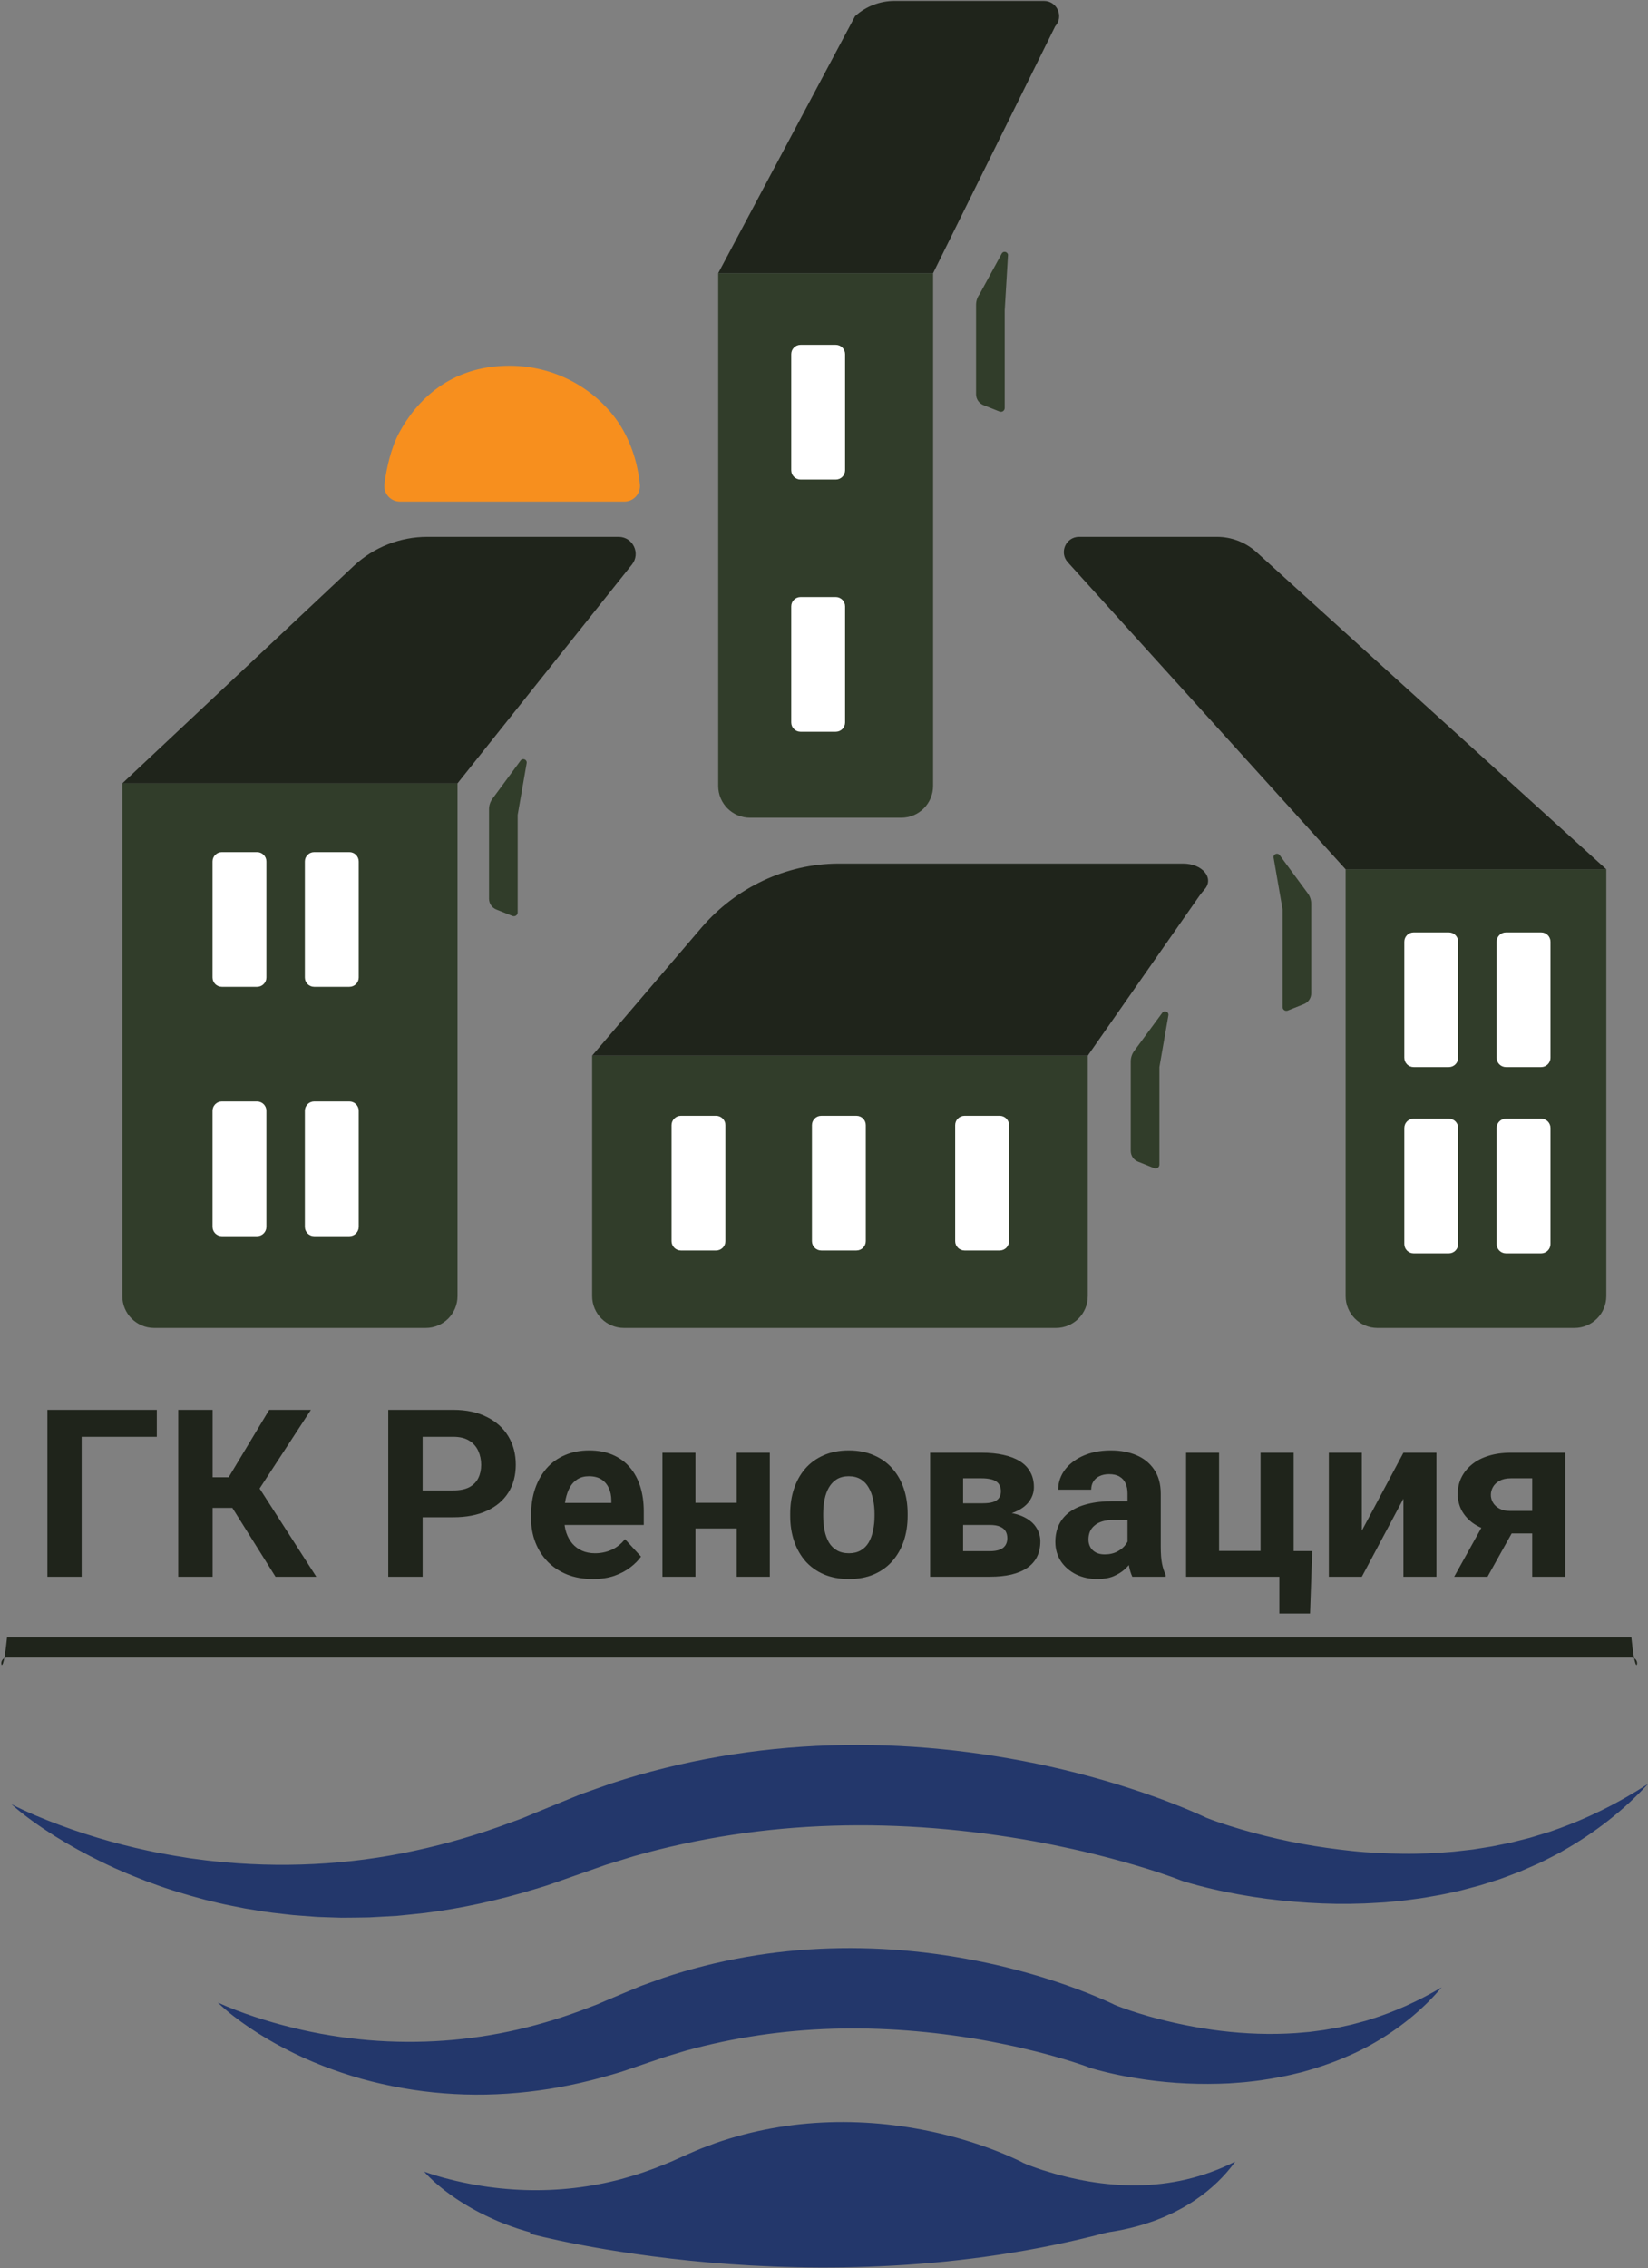 <?xml version="1.0" encoding="UTF-8"?> <svg xmlns="http://www.w3.org/2000/svg" width="1203" height="1655" viewBox="0 0 1203 1655" fill="none"><rect x="0" y="0" width="1203" height="1655" fill="#808080" stroke="none"/> <path d="M8.333 1316.45C19.93 1322.35 31.853 1327.29 43.897 1331.75C55.921 1336.24 68.12 1340.11 80.364 1343.55C83.444 1344.36 86.485 1345.25 89.576 1346L98.81 1348.28C101.892 1349.01 104.998 1349.65 108.082 1350.35C109.628 1350.67 111.162 1351.04 112.713 1351.33L117.373 1352.21C120.482 1352.77 123.564 1353.41 126.673 1353.92L135.99 1355.44C139.081 1356 142.218 1356.31 145.326 1356.73C148.445 1357.11 151.536 1357.6 154.662 1357.88C204.5 1363.27 254.457 1360.85 302.542 1350.41C326.589 1345.25 350.189 1338.28 373.184 1329.65C376.061 1328.59 378.961 1327.59 381.817 1326.47L390.332 1322.92L407.986 1315.67L417.416 1311.83C420.573 1310.59 423.677 1309.19 426.893 1308.11L446.105 1301.32C497.745 1284.37 551.872 1275.19 605.965 1273.51C660.093 1271.77 714.12 1277.35 766.573 1288.99C792.813 1294.88 818.653 1302.27 844.04 1311.43C847.213 1312.57 850.386 1313.72 853.546 1314.96C856.706 1316.16 859.853 1317.43 863.013 1318.69C866.173 1319.99 869.32 1321.28 872.506 1322.68C874.08 1323.35 875.693 1324.07 877.306 1324.8L879.8 1325.93L880.106 1326.08C880.2 1326.12 880.173 1326.12 880.213 1326.13L880.266 1326.19C880.333 1326.21 880.28 1326.2 880.173 1326.15L879.906 1326.05C879.76 1326.01 879.813 1326.04 879.92 1326.08L880.386 1326.25C882.893 1327.24 885.706 1328.29 888.52 1329.25C891.32 1330.24 894.213 1331.17 897.093 1332.09C902.866 1333.91 908.733 1335.63 914.64 1337.23C926.466 1340.39 938.466 1343.19 950.586 1345.4C962.706 1347.63 974.92 1349.27 987.2 1350.6C999.48 1351.91 1011.81 1352.37 1024.17 1352.59C1036.55 1352.76 1048.89 1352.11 1061.25 1351.05C1064.33 1350.75 1067.4 1350.36 1070.49 1350.01L1075.12 1349.48L1079.72 1348.76L1088.93 1347.28L1098.09 1345.43L1102.68 1344.51C1104.21 1344.16 1105.71 1343.75 1107.23 1343.37L1116.33 1341.07C1119.35 1340.24 1122.31 1339.23 1125.32 1338.35C1128.33 1337.43 1131.39 1336.6 1134.31 1335.47C1158.11 1327.19 1181.13 1315.83 1203 1301.63C1185.39 1320.83 1164.28 1337.23 1141.04 1350.37C1138.19 1352.12 1135.19 1353.56 1132.21 1355.11C1129.24 1356.63 1126.25 1358.16 1123.23 1359.59L1114.01 1363.64C1112.47 1364.29 1110.93 1365 1109.39 1365.64L1104.68 1367.43C1101.53 1368.63 1098.39 1369.84 1095.21 1370.97L1085.59 1374.04L1080.75 1375.56L1075.87 1376.87C1072.61 1377.73 1069.35 1378.65 1066.07 1379.47L1056.17 1381.64C1052.87 1382.4 1049.55 1382.95 1046.21 1383.52C1042.88 1384.07 1039.55 1384.75 1036.2 1385.19L1026.13 1386.53C1022.77 1387 1019.41 1387.25 1016.04 1387.57L1010.97 1388.03C1009.29 1388.16 1007.6 1388.23 1005.92 1388.33C1002.53 1388.51 999.146 1388.75 995.773 1388.87L985.613 1389.12C972.066 1389.32 958.52 1388.73 945.013 1387.61C931.506 1386.47 918.026 1384.77 904.626 1382.32C897.933 1381.09 891.226 1379.79 884.546 1378.2C881.2 1377.4 877.853 1376.6 874.48 1375.69C871.106 1374.81 867.773 1373.88 864.173 1372.77L863.48 1372.56L862.92 1372.36L862.093 1372.07L860.226 1371.33L858.253 1370.6L854.08 1369.08C851.266 1368.07 848.36 1367.11 845.466 1366.13C839.653 1364.23 833.76 1362.41 827.826 1360.67C815.973 1357.17 803.96 1354.07 791.893 1351.17C785.84 1349.79 779.8 1348.4 773.706 1347.17C767.653 1345.83 761.533 1344.75 755.44 1343.56C706.6 1334.73 657.026 1330.6 607.804 1332.13C558.582 1333.65 509.766 1341 462.565 1354.4L444.98 1359.83C442.02 1360.64 439.17 1361.79 436.262 1362.77L427.573 1365.81L408.99 1372.33L399.385 1375.67C396.162 1376.73 392.888 1377.65 389.642 1378.65C363.677 1386.55 337.05 1392.45 310.109 1395.81C303.354 1396.53 296.609 1397.25 289.865 1397.89L269.566 1399.01C262.786 1399.09 256.025 1399.27 249.266 1399.25C245.885 1399.17 242.504 1399.07 239.128 1398.93L234.066 1398.76L231.537 1398.67L229.01 1398.48L218.916 1397.72L213.877 1397.33C212.198 1397.17 210.525 1396.96 208.85 1396.77C202.156 1396 195.466 1395.35 188.837 1394.13L178.894 1392.52L169.021 1390.55C165.733 1389.89 162.448 1389.25 159.194 1388.44C155.934 1387.67 152.681 1386.89 149.437 1386.08C136.517 1382.6 123.701 1378.89 111.232 1374.21L106.549 1372.51C104.993 1371.93 103.457 1371.29 101.912 1370.68C98.83 1369.44 95.738 1368.25 92.682 1366.96L83.573 1362.99C80.549 1361.64 77.584 1360.16 74.594 1358.75C62.684 1353.01 51.125 1346.63 39.981 1339.67C28.898 1332.61 18.074 1325.15 8.333 1316.45Z" fill="#23376B"></path> <path d="M159 1461.17C167.907 1465.24 176.96 1468.61 186.088 1471.63C195.191 1474.67 204.392 1477.24 213.589 1479.52C222.807 1481.76 232.04 1483.68 241.311 1485.15C250.556 1486.69 259.832 1487.8 269.08 1488.6C306.1 1491.69 342.809 1488.99 378.045 1480.85C395.663 1476.77 412.928 1471.41 429.748 1464.87C431.853 1464.07 433.973 1463.31 436.064 1462.47L442.293 1459.79C446.485 1457.97 450.359 1456.36 455.377 1454.27L462.523 1451.31C464.915 1450.33 467.268 1449.25 469.705 1448.41L484.276 1443.17C523.449 1430.05 564.595 1422.95 605.657 1421.67C646.747 1420.35 687.707 1424.71 727.387 1433.76C747.24 1438.35 766.76 1444.09 785.96 1451.21C790.76 1452.96 795.533 1454.89 800.32 1456.88C802.72 1457.88 805.093 1458.89 807.52 1459.97L811.2 1461.64L813.12 1462.55L813.36 1462.67C813.427 1462.69 813.373 1462.68 813.387 1462.69V1462.71C813.413 1462.72 813.347 1462.69 813.213 1462.64L812.88 1462.52C812.707 1462.47 812.733 1462.48 812.813 1462.51L813.133 1462.64C814.867 1463.37 816.907 1464.16 818.947 1464.89C820.973 1465.64 823.067 1466.36 825.16 1467.05C829.373 1468.45 833.653 1469.79 837.973 1471.03C872.64 1480.83 909.227 1485.88 945.733 1483.47C948.013 1483.31 950.28 1483.08 952.573 1482.89L956 1482.59L959.413 1482.15L966.253 1481.24L973.053 1480.07L976.48 1479.49C977.613 1479.27 978.733 1479 979.853 1478.76L986.653 1477.25C988.907 1476.71 991.12 1476.01 993.387 1475.44C995.627 1474.83 997.92 1474.29 1000.12 1473.52C1017.99 1467.95 1035.45 1460.08 1052.33 1450.09C1039.71 1465.08 1024.16 1477.99 1006.85 1488.41C989.56 1498.95 970.347 1506.48 950.547 1511.89C945.573 1513.09 940.573 1514.37 935.533 1515.28C933.013 1515.75 930.493 1516.31 927.947 1516.68L920.333 1517.87C917.787 1518.28 915.227 1518.51 912.667 1518.81L908.84 1519.23C907.547 1519.36 906.28 1519.44 904.987 1519.55C902.427 1519.72 899.853 1519.96 897.293 1520.11L889.573 1520.4C869 1520.96 848.387 1519.56 827.96 1516.12C822.853 1515.25 817.733 1514.32 812.627 1513.16C810.053 1512.59 807.507 1512 804.907 1511.33C802.307 1510.69 799.747 1510 796.92 1509.16L796.373 1508.99L795.893 1508.83L795.133 1508.56L794.12 1508.16L793.733 1508.01L793.56 1507.95L792.147 1507.44L789.093 1506.39C787.04 1505.68 784.893 1505 782.773 1504.32C778.48 1502.97 774.133 1501.69 769.747 1500.45C761 1497.97 752.107 1495.79 743.187 1493.72C738.72 1492.75 734.253 1491.76 729.747 1490.89C725.28 1489.93 720.76 1489.17 716.267 1488.33C680.2 1482.08 643.68 1479.17 607.496 1480.29C571.305 1481.41 535.472 1486.68 500.736 1496.25L487.792 1500.13C485.609 1500.72 483.512 1501.53 481.369 1502.24L474.965 1504.41L460.952 1509.2L453.632 1511.67C451.176 1512.45 448.68 1513.13 446.207 1513.87C426.416 1519.68 406.124 1523.96 385.613 1526.25C365.113 1528.59 344.423 1529 323.984 1527.39C303.54 1525.83 283.375 1522.16 263.855 1516.8C244.375 1511.24 225.515 1504 207.821 1494.72C198.956 1490.15 190.393 1485.05 182.171 1479.53C174.005 1473.93 166.051 1468.03 159 1461.17Z" fill="#23376B"></path> <path d="M309.667 1584.57C315.883 1586.79 322.067 1588.6 328.277 1590.16C334.459 1591.76 340.664 1593.04 346.816 1594.16C359.141 1596.37 371.416 1597.57 383.497 1597.97C407.695 1598.69 431.171 1595.92 453.549 1589.96C464.736 1586.95 475.667 1583.21 486.311 1578.76C487.644 1578.21 488.987 1577.69 490.309 1577.12L494.253 1575.32C496.923 1574.09 499.272 1573.04 502.769 1571.53C506.013 1570.16 509.229 1568.68 512.516 1567.4L522.446 1563.69C549.154 1554.4 577.317 1549.39 605.35 1548.51C633.409 1547.6 661.306 1550.72 688.213 1557.2C701.666 1560.47 714.88 1564.57 727.88 1569.67C731.133 1570.91 734.36 1572.29 737.613 1573.72C739.253 1574.44 740.866 1575.16 742.546 1575.95L745.08 1577.16L746.44 1577.83L746.613 1577.91C746.653 1577.93 746.586 1577.91 746.573 1577.91L746.493 1577.88C746.507 1577.89 746.413 1577.87 746.253 1577.8L745.853 1577.65C745.653 1577.59 745.667 1577.6 745.72 1577.61L745.893 1577.71C746.853 1578.16 748.12 1578.71 749.373 1579.2C750.613 1579.72 751.933 1580.2 753.24 1580.69C755.88 1581.65 758.573 1582.61 761.293 1583.49C805.293 1597.43 854.28 1601.11 901.667 1577.23C894.013 1588 884.04 1597.4 872.667 1605.13C871.267 1606.16 869.787 1607.03 868.333 1607.95C866.867 1608.87 865.373 1609.76 863.867 1610.63L859.28 1613.07C858.506 1613.47 857.747 1613.89 856.96 1614.28L854.6 1615.39C853.027 1616.12 851.44 1616.87 849.84 1617.57L844.973 1619.51C844.146 1619.83 843.333 1620.17 842.52 1620.47L840.027 1621.31L835.027 1622.97C828.32 1624.99 821.453 1626.68 814.52 1627.88C812.787 1628.21 811.053 1628.44 809.307 1628.71C807.56 1628.97 805.813 1629.21 804.067 1629.39C802.32 1629.57 800.56 1629.8 798.813 1629.95L793.546 1630.33C779.48 1631.16 765.347 1630.61 751.293 1628.59C747.773 1628.07 744.24 1627.52 740.693 1626.8C738.92 1626.44 737.147 1626.07 735.333 1625.64C733.52 1625.23 731.733 1624.79 729.667 1624.21L729.28 1624.09C729.24 1624.09 729.16 1624.07 728.867 1623.96L728.173 1623.72L727.293 1623.39L726.987 1623.25L726.88 1623.23L726.027 1622.96L724.12 1622.36C722.813 1621.96 721.427 1621.56 720.067 1621.16C717.307 1620.37 714.507 1619.64 711.667 1618.91C706.013 1617.44 700.253 1616.17 694.48 1614.95C688.706 1613.77 682.893 1612.72 677.08 1611.77C653.786 1608.11 630.342 1606.43 607.189 1607.13C584.028 1607.84 561.177 1611.01 538.906 1616.77L530.602 1619.11C527.828 1619.88 525.115 1620.84 522.356 1621.68L512.913 1624.72L507.878 1626.33C506.189 1626.84 504.472 1627.28 502.771 1627.75C489.155 1631.48 475.196 1634.13 461.116 1635.35C432.971 1637.92 404.457 1634.72 378.269 1626.2C371.736 1624 365.308 1621.63 359.108 1618.75C352.903 1615.91 346.831 1612.89 341.047 1609.37C335.228 1605.95 329.661 1602.15 324.361 1598.07C319.113 1593.92 314.025 1589.59 309.667 1584.57Z" fill="#23376B"></path> <path d="M89.305 571.573H333.98V945.693C333.98 958.507 323.585 968.907 310.764 968.907H112.521C99.7 968.907 89.305 958.507 89.305 945.693V571.573Z" fill="#313D2A"></path> <path d="M524.281 199.333H681.12V573.453C681.12 586.28 670.733 596.667 657.907 596.667H547.497C534.676 596.667 524.281 586.28 524.281 573.453V199.333Z" fill="#313D2A"></path> <path d="M432.268 770.24H794.053V945.693C794.053 958.507 783.653 968.907 770.84 968.907H455.482C442.661 968.907 432.268 958.507 432.268 945.693V770.24Z" fill="#313D2A"></path> <path d="M982.267 634.307H1172.56V945.693C1172.56 958.507 1162.17 968.907 1149.35 968.907H1005.48C992.653 968.907 982.267 958.507 982.267 945.693V634.307Z" fill="#313D2A"></path> <path d="M982.266 634.307L779.453 410.253C773 403.133 778.066 391.72 787.68 391.72H888.333C898.986 391.72 909.253 395.693 917.16 402.84L1172.56 634.307" fill="#1F241B"></path> <path d="M681.12 199.333L770.253 19.2C776.707 12.067 771.64 0.667 762.027 0.667H653.013C642.36 0.667 632.082 4.627 624.185 11.787L524.281 199.333" fill="#1F241B"></path> <path d="M333.98 571.573L461.28 411.973C467.818 403.813 462.017 391.72 451.569 391.72H311.924C292.019 391.72 272.857 399.293 258.316 412.88L89.305 571.573" fill="#1F241B"></path> <path d="M794.053 770.24L875.293 654C876.613 652.106 878.146 650.36 879.613 648.573C886.173 640.56 877.813 630.133 863.586 630.133H612.756C612.464 630.133 612.172 630.133 611.88 630.133C573.546 630.333 537.288 647.613 512.249 676.64L432.268 770.24" fill="#1F241B"></path> <path d="M114.473 1028.7V1048.36H59.606V1150.48H34.598V1028.7H114.473ZM155.205 1028.7V1150.48H130.113V1028.7H155.205ZM226.967 1028.7L180.296 1100.21H149.601L146.423 1077.88H166.914L196.522 1028.7H226.967ZM201.122 1150.48L166.998 1096.03L184.395 1078.13L230.898 1150.48H201.122ZM330.846 1107.07H299.816V1087.5H330.846C335.641 1087.5 339.544 1086.72 342.555 1085.16C345.566 1083.54 347.769 1081.31 349.163 1078.47C350.557 1075.62 351.254 1072.42 351.254 1068.85C351.254 1065.23 350.557 1061.85 349.163 1058.73C347.769 1055.61 345.566 1053.1 342.555 1051.2C339.544 1049.31 335.641 1048.36 330.846 1048.36H308.514V1150.48H283.423V1028.7H330.846C340.381 1028.7 348.549 1030.43 355.352 1033.89C362.21 1037.29 367.452 1042 371.076 1048.02C374.7 1054.05 376.513 1060.93 376.513 1068.68C376.513 1076.54 374.7 1083.35 371.076 1089.09C367.452 1094.83 362.21 1099.27 355.352 1102.39C348.549 1105.51 340.381 1107.07 330.846 1107.07ZM432.801 1152.15C425.776 1152.15 419.475 1151.04 413.899 1148.81C408.323 1146.52 403.584 1143.37 399.681 1139.36C395.833 1135.34 392.878 1130.69 390.815 1125.39C388.752 1120.04 387.72 1114.35 387.72 1108.33V1104.98C387.72 1098.12 388.696 1091.85 390.648 1086.16C392.599 1080.48 395.387 1075.54 399.011 1071.36C402.692 1067.18 407.152 1063.97 412.394 1061.74C417.635 1059.45 423.545 1058.31 430.125 1058.31C436.537 1058.31 442.225 1059.37 447.187 1061.49C452.15 1063.61 456.304 1066.62 459.649 1070.52C463.051 1074.43 465.616 1079.11 467.344 1084.57C469.073 1089.98 469.937 1096 469.937 1102.64V1112.68H398.008V1096.62H446.267V1094.78C446.267 1091.43 445.654 1088.45 444.427 1085.83C443.256 1083.15 441.472 1081.03 439.074 1079.47C436.677 1077.91 433.61 1077.13 429.874 1077.13C426.696 1077.13 423.964 1077.83 421.678 1079.22C419.391 1080.62 417.523 1082.57 416.074 1085.08C414.68 1087.59 413.62 1090.54 412.895 1093.94C412.226 1097.29 411.892 1100.97 411.892 1104.98V1108.33C411.892 1111.95 412.394 1115.3 413.397 1118.36C414.457 1121.43 415.934 1124.08 417.83 1126.31C419.782 1128.54 422.124 1130.27 424.856 1131.5C427.644 1132.72 430.794 1133.34 434.307 1133.34C438.656 1133.34 442.699 1132.5 446.435 1130.83C450.226 1129.1 453.488 1126.51 456.22 1123.05L467.93 1135.76C466.034 1138.49 463.441 1141.11 460.151 1143.62C456.917 1146.13 453.014 1148.2 448.442 1149.81C443.87 1151.37 438.656 1152.15 432.801 1152.15ZM545.63 1096.53V1115.27H499.629V1096.53H545.63ZM507.658 1059.98V1150.48H483.57V1059.98H507.658ZM561.94 1059.98V1150.48H537.768V1059.98H561.94ZM576.827 1106.15V1104.4C576.827 1097.76 577.775 1091.66 579.671 1086.08C581.567 1080.45 584.327 1075.57 587.951 1071.44C591.576 1067.32 596.036 1064.11 601.333 1061.82C606.63 1059.48 612.708 1058.31 619.567 1058.31C626.425 1058.31 632.531 1059.48 637.883 1061.82C643.236 1064.11 647.725 1067.32 651.349 1071.44C655.029 1075.57 657.817 1080.45 659.713 1086.08C661.609 1091.66 662.557 1097.76 662.557 1104.4V1106.15C662.557 1112.73 661.609 1118.84 659.713 1124.47C657.817 1130.05 655.029 1134.92 651.349 1139.11C647.725 1143.23 643.264 1146.44 637.967 1148.73C632.67 1151.01 626.592 1152.15 619.734 1152.15C612.875 1152.15 606.77 1151.01 601.417 1148.73C596.12 1146.44 591.631 1143.23 587.951 1139.11C584.327 1134.92 581.567 1130.05 579.671 1124.47C577.775 1118.84 576.827 1112.73 576.827 1106.15ZM600.915 1104.4V1106.15C600.915 1109.94 601.25 1113.49 601.919 1116.78C602.588 1120.06 603.647 1122.96 605.097 1125.47C606.603 1127.93 608.554 1129.85 610.952 1131.24C613.349 1132.64 616.277 1133.34 619.734 1133.34C623.079 1133.34 625.951 1132.64 628.349 1131.24C630.746 1129.85 632.67 1127.93 634.12 1125.47C635.569 1122.96 636.629 1120.06 637.298 1116.78C638.023 1113.49 638.385 1109.94 638.385 1106.15V1104.4C638.385 1100.72 638.023 1097.26 637.298 1094.03C636.629 1090.74 635.542 1087.84 634.036 1085.33C632.586 1082.76 630.663 1080.75 628.265 1079.3C625.867 1077.86 622.968 1077.13 619.567 1077.13C616.165 1077.13 613.266 1077.86 610.868 1079.3C608.526 1080.75 606.603 1082.76 605.097 1085.33C603.647 1087.84 602.588 1090.74 601.919 1094.03C601.25 1097.26 600.915 1100.72 600.915 1104.4ZM722.442 1112.68H694.089L693.921 1096.87H717.34C720.463 1096.87 723 1096.56 724.951 1095.95C726.903 1095.28 728.325 1094.3 729.217 1093.02C730.165 1091.68 730.639 1090.07 730.639 1088.17C730.639 1086.5 730.332 1085.08 729.719 1083.91C729.161 1082.68 728.297 1081.67 727.126 1080.89C725.955 1080.11 724.477 1079.56 722.693 1079.22C720.964 1078.83 718.929 1078.64 716.587 1078.64H703.038V1150.48H678.95V1059.98H716.587C722.498 1059.98 727.795 1060.51 732.479 1061.57C737.163 1062.58 741.149 1064.11 744.439 1066.17C747.785 1068.24 750.322 1070.86 752.05 1074.04C753.834 1077.16 754.727 1080.87 754.727 1085.16C754.727 1087.95 754.085 1090.57 752.803 1093.02C751.576 1095.48 749.736 1097.65 747.283 1099.55C744.829 1101.44 741.791 1103 738.166 1104.23C734.598 1105.4 730.471 1106.13 725.788 1106.4L722.442 1112.68ZM722.442 1150.48H688.15L696.43 1131.83H722.442C725.397 1131.83 727.823 1131.47 729.719 1130.74C731.614 1130.02 733.008 1128.96 733.901 1127.56C734.849 1126.11 735.322 1124.39 735.322 1122.38C735.322 1120.43 734.904 1118.73 734.068 1117.28C733.232 1115.83 731.865 1114.71 729.97 1113.93C728.13 1113.09 725.62 1112.68 722.442 1112.68H699.943L700.111 1096.87H725.704L731.559 1103.23C737.915 1103.62 743.157 1104.81 747.283 1106.82C751.409 1108.83 754.448 1111.39 756.399 1114.52C758.407 1117.58 759.41 1120.96 759.41 1124.64C759.41 1128.93 758.602 1132.69 756.985 1135.93C755.368 1139.16 752.97 1141.87 749.792 1144.04C746.669 1146.16 742.822 1147.78 738.25 1148.89C733.678 1149.95 728.408 1150.48 722.442 1150.48ZM823.059 1130.07V1089.76C823.059 1086.86 822.585 1084.38 821.638 1082.32C820.69 1080.2 819.212 1078.55 817.205 1077.38C815.253 1076.21 812.716 1075.62 809.594 1075.62C806.917 1075.62 804.603 1076.1 802.652 1077.05C800.7 1077.94 799.195 1079.25 798.135 1080.98C797.076 1082.65 796.546 1084.63 796.546 1086.92H772.458C772.458 1083.07 773.35 1079.42 775.134 1075.96C776.919 1072.5 779.512 1069.46 782.913 1066.84C786.314 1064.17 790.357 1062.08 795.04 1060.57C799.78 1059.06 805.077 1058.31 810.932 1058.31C817.957 1058.31 824.202 1059.48 829.667 1061.82C835.131 1064.17 839.425 1067.68 842.547 1072.36C845.726 1077.05 847.315 1082.9 847.315 1089.93V1128.65C847.315 1133.61 847.621 1137.68 848.235 1140.86C848.848 1143.99 849.74 1146.72 850.911 1149.06V1150.48H826.572C825.401 1148.03 824.509 1144.96 823.896 1141.28C823.338 1137.55 823.059 1133.81 823.059 1130.07ZM826.238 1095.36L826.405 1109H812.939C809.761 1109 807.001 1109.36 804.659 1110.08C802.317 1110.81 800.393 1111.84 798.888 1113.18C797.382 1114.46 796.267 1115.97 795.542 1117.7C794.873 1119.42 794.539 1121.32 794.539 1123.38C794.539 1125.45 795.013 1127.31 795.961 1128.99C796.908 1130.6 798.275 1131.89 800.059 1132.83C801.843 1133.73 803.934 1134.17 806.332 1134.17C809.956 1134.17 813.106 1133.45 815.783 1132C818.459 1130.55 820.522 1128.76 821.972 1126.64C823.478 1124.53 824.258 1122.52 824.314 1120.62L830.671 1130.83C829.778 1133.11 828.552 1135.48 826.99 1137.94C825.485 1140.39 823.561 1142.7 821.219 1144.88C818.877 1147 816.062 1148.75 812.772 1150.15C809.482 1151.49 805.579 1152.15 801.062 1152.15C795.319 1152.15 790.106 1151.01 785.422 1148.73C780.794 1146.38 777.114 1143.18 774.382 1139.11C771.705 1134.98 770.367 1130.3 770.367 1125.06C770.367 1120.32 771.259 1116.11 773.044 1112.43C774.828 1108.75 777.448 1105.65 780.906 1103.14C784.418 1100.58 788.795 1098.65 794.037 1097.37C799.278 1096.03 805.356 1095.36 812.27 1095.36H826.238ZM865.799 1150.48V1059.98H889.887V1131.66H920.164V1059.98H944.335V1150.48H865.799ZM957.885 1131.75L956.296 1177.33H933.881V1150.48H923.76V1131.75H957.885ZM994.1 1116.86L1024.46 1059.98H1048.55V1150.48H1024.46V1093.52L994.1 1150.48H970.013V1059.98H994.1V1116.86ZM1086.6 1105.32H1111.03L1085.85 1150.48H1061.51L1086.6 1105.32ZM1102.83 1059.98H1142.56V1150.48H1118.47V1078.64H1102.83C1099.54 1078.64 1096.81 1079.25 1094.63 1080.48C1092.46 1081.65 1090.84 1083.18 1089.78 1085.08C1088.78 1086.92 1088.28 1088.81 1088.28 1090.76C1088.28 1092.66 1088.78 1094.5 1089.78 1096.28C1090.79 1098.07 1092.35 1099.55 1094.47 1100.72C1096.59 1101.89 1099.23 1102.47 1102.41 1102.47H1127.42V1118.87H1102.41C1096.45 1118.87 1091.09 1118.14 1086.35 1116.69C1081.67 1115.24 1077.66 1113.23 1074.31 1110.67C1071.02 1108.05 1068.48 1105.01 1066.7 1101.55C1064.97 1098.04 1064.11 1094.19 1064.11 1090.01C1064.11 1085.66 1065 1081.67 1066.78 1078.05C1068.57 1074.43 1071.13 1071.25 1074.48 1068.52C1077.82 1065.78 1081.87 1063.69 1086.6 1062.24C1091.4 1060.74 1096.81 1059.98 1102.83 1059.98Z" fill="#1F241B"></path> <path d="M1190.87 1209.4H5.14C2.83 1209.4 0.958 1211.27 0.958 1213.59C0.958 1215.89 2.83 1217.76 5.14 1194.76H1190.87C1193.17 1217.76 1195.05 1215.89 1195.05 1213.59C1195.05 1211.27 1193.17 1209.4 1190.87 1209.4Z" fill="#1F241B"></path> <path d="M848.466 738.96L827.933 766.827C826.293 769.04 825.413 771.72 825.413 774.48V839.787C825.413 843.253 827.533 846.373 830.746 847.653L842.533 852.373C844.36 853.093 846.333 851.76 846.333 849.8V778.6L852.893 740.853C853.346 738.28 850.013 736.853 848.466 738.96Z" fill="#313D2A"></path> <path d="M380.03 554.933L359.497 582.8C357.864 585.013 356.982 587.693 356.982 590.453V655.76C356.982 659.227 359.094 662.347 362.313 663.627L374.104 668.347C375.92 669.067 377.894 667.733 377.894 665.773V594.573L384.461 556.827C384.909 554.253 381.58 552.827 380.03 554.933Z" fill="#313D2A"></path> <path d="M934.12 623.946L954.653 651.813C956.28 654.026 957.173 656.706 957.173 659.453V724.76C957.173 728.226 955.053 731.346 951.84 732.64L940.04 737.36C938.227 738.08 936.253 736.746 936.253 734.786V663.586L929.693 625.84C929.24 623.266 932.573 621.84 934.12 623.946Z" fill="#313D2A"></path> <path d="M731.36 184.787L715 214.746C713.373 216.96 712.493 219.64 712.493 222.387V287.693C712.493 291.16 714.6 294.28 717.826 295.573L729.613 300.28C731.426 301.013 733.4 299.68 733.4 297.72V226.52L735.787 186.68C736.24 184.106 732.906 182.68 731.36 184.787Z" fill="#313D2A"></path> <path d="M291.944 366C285.053 366 279.721 359.947 280.637 353.12C282.067 342.467 285.123 327.227 291.563 315.427C303.701 293.173 327.979 266.867 371.845 266.867C410.015 266.867 439.304 288.28 453.408 311.373C462.756 326.693 466.017 342.72 467.112 353.413C467.8 360.147 462.536 366 455.769 366H291.944Z" fill="#F78F1E"></path> <path d="M187.65 720.053H161.962C158.2 720.053 155.149 717 155.149 713.24V628.573C155.149 624.813 158.2 621.76 161.962 621.76H187.65C191.414 621.76 194.465 624.813 194.465 628.573V713.24C194.465 717 191.414 720.053 187.65 720.053Z" fill="white"></path> <path d="M255.049 720.053H229.36C225.597 720.053 222.546 717 222.546 713.24V628.573C222.546 624.813 225.597 621.76 229.36 621.76H255.049C258.812 621.76 261.861 624.813 261.861 628.573V713.24C261.861 717 258.812 720.053 255.049 720.053Z" fill="white"></path> <path d="M1057.6 778.6H1031.92C1028.15 778.6 1025.11 775.56 1025.11 771.787V687.133C1025.11 683.36 1028.15 680.32 1031.92 680.32H1057.6C1061.36 680.32 1064.41 683.36 1064.41 687.133V771.787C1064.41 775.56 1061.36 778.6 1057.6 778.6Z" fill="white"></path> <path d="M610.08 349.906H584.391C580.628 349.906 577.579 346.853 577.579 343.093V258.427C577.579 254.667 580.628 251.613 584.391 251.613H610.08C613.843 251.613 616.893 254.667 616.893 258.427V343.093C616.893 346.853 613.843 349.906 610.08 349.906Z" fill="white"></path> <path d="M610.08 533.933H584.391C580.628 533.933 577.579 530.88 577.579 527.12V442.453C577.579 438.693 580.628 435.64 584.391 435.64H610.08C613.843 435.64 616.893 438.693 616.893 442.453V527.12C616.893 530.88 613.843 533.933 610.08 533.933Z" fill="white"></path> <path d="M1125 778.6H1099.31C1095.55 778.6 1092.49 775.56 1092.49 771.787V687.133C1092.49 683.36 1095.55 680.32 1099.31 680.32H1125C1128.76 680.32 1131.81 683.36 1131.81 687.133V771.787C1131.81 775.56 1128.76 778.6 1125 778.6Z" fill="white"></path> <path d="M1057.6 914.533H1031.92C1028.15 914.533 1025.11 911.48 1025.11 907.72V823.053C1025.11 819.293 1028.15 816.24 1031.92 816.24H1057.6C1061.36 816.24 1064.41 819.293 1064.41 823.053V907.72C1064.41 911.48 1061.36 914.533 1057.6 914.533Z" fill="white"></path> <path d="M1125 914.533H1099.31C1095.55 914.533 1092.49 911.48 1092.49 907.72V823.053C1092.49 819.293 1095.55 816.24 1099.31 816.24H1125C1128.76 816.24 1131.81 819.293 1131.81 823.053V907.72C1131.81 911.48 1128.76 914.533 1125 914.533Z" fill="white"></path> <path d="M522.725 912.44H497.037C493.274 912.44 490.224 909.387 490.224 905.627V820.973C490.224 817.2 493.274 814.16 497.037 814.16H522.725C526.489 814.16 529.54 817.2 529.54 820.973V905.627C529.54 909.387 526.489 912.44 522.725 912.44Z" fill="white"></path> <path d="M625.196 912.44H599.508C595.745 912.44 592.694 909.387 592.694 905.627V820.973C592.694 817.2 595.745 814.16 599.508 814.16H625.196C628.96 814.16 632.009 817.2 632.009 820.973V905.627C632.009 909.387 628.96 912.44 625.196 912.44Z" fill="white"></path> <path d="M729.76 912.44H704.067C700.307 912.44 697.253 909.387 697.253 905.627V820.973C697.253 817.2 700.307 814.16 704.067 814.16H729.76C733.52 814.16 736.573 817.2 736.573 820.973V905.627C736.573 909.387 733.52 912.44 729.76 912.44Z" fill="white"></path> <path d="M187.65 901.987H161.962C158.2 901.987 155.149 898.933 155.149 895.173V810.507C155.149 806.747 158.2 803.693 161.962 803.693H187.65C191.414 803.693 194.465 806.747 194.465 810.507V895.173C194.465 898.933 191.414 901.987 187.65 901.987Z" fill="white"></path> <path d="M255.049 901.987H229.36C225.597 901.987 222.546 898.933 222.546 895.173V810.507C222.546 806.747 225.597 803.693 229.36 803.693H255.049C258.812 803.693 261.861 806.747 261.861 810.507V895.173C261.861 898.933 258.812 901.987 255.049 901.987Z" fill="white"></path> <path d="M387.667 1629.33C387.667 1629.33 594.333 1685.33 809 1628L673 1588H502.333L409 1618.67L387.667 1629.33Z" fill="#23376B"></path> <path d="M387.667 1629.33C387.667 1629.33 594.333 1685.33 809 1628L673 1588H502.333L409 1618.67L387.667 1629.33Z" stroke="#23376B" stroke-width="1.333" stroke-miterlimit="10" stroke-linecap="round" stroke-linejoin="round"></path> </svg> 